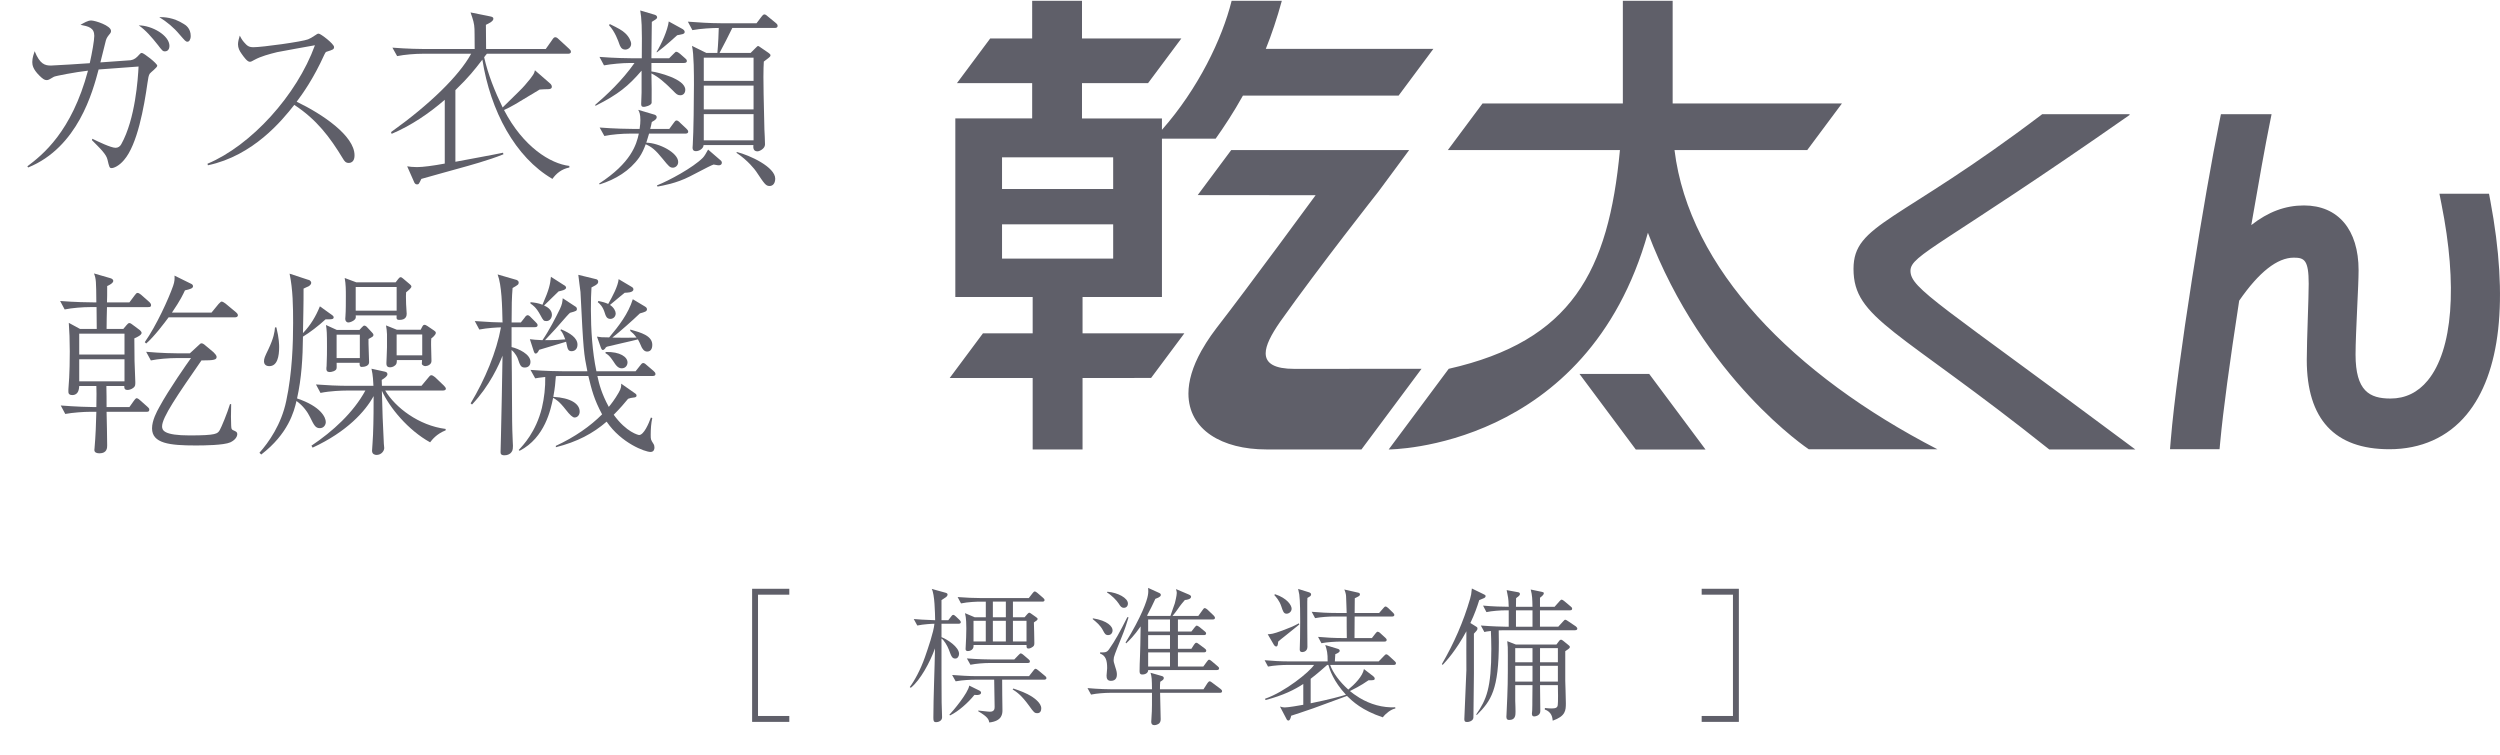 <?xml version="1.0" encoding="UTF-8"?><svg id="_レイヤー_2" xmlns="http://www.w3.org/2000/svg" viewBox="0 0 223.865 67.59"><defs><style>.cls-1{fill:#5f5f69;}</style></defs><g id="_レイヤー_3"><path class="cls-1" d="M8.266,12.424c.494.247,1.674.811,2.08.811.229,0,.405-.124.511-.317,1.269-2.273,1.498-5.904,1.551-6.961-.229.018-.388.035-1.903.141l-1.674.123c-.529,1.991-1.851,6.961-6.31,8.777l-.07-.106c1.357-1.022,3.965-3.084,5.428-8.565-1.11.124-2.926.476-3.049.546-.441.264-.494.3-.67.3s-.353-.123-.652-.423c-.564-.564-.617-.934-.617-1.198,0-.37.141-.758.212-.969.476,1.181.934,1.286,1.462,1.286.3,0,2.996-.176,3.472-.211.211-.934.405-2.044.405-2.45,0-.723-.511-.846-1.234-.987.317-.176.652-.388.952-.388.353,0,1.78.458,1.78.934,0,.106-.018.176-.194.37-.194.247-.247.37-.317.688-.088.335-.299,1.181-.44,1.762.37-.018,2.555-.176,2.714-.194.317-.053.511-.211.775-.511.088-.106.141-.141.229-.141.158,0,1.375.934,1.375,1.146,0,.158-.599.599-.67.705-.105.159-.141.37-.211.864-.299,2.115-.899,5.499-2.097,6.873-.44.529-.917.723-1.11.723s-.211-.088-.37-.758c-.053-.229-.176-.441-.458-.775-.124-.159-.793-.828-.934-.969l.035-.123ZM15.174,4.123c0,.211-.106.476-.405.476-.194,0-.247-.071-.652-.599-.529-.67-1.075-1.304-1.692-1.727,1.163,0,2.75.881,2.75,1.851ZM16.461,2.149c.158.088.617.388.617,1.075,0,.317-.141.511-.282.511-.176,0-.211-.071-.723-.652-.511-.617-1.128-1.128-1.815-1.551.405,0,1.233,0,2.203.617Z"/><path class="cls-1" d="M18.578,14.662c3.913-1.639,8.001-6.133,9.623-10.61-.546.106-2.908.511-3.384.617-.705.176-1.445.37-2.026.687-.247.141-.317.176-.423.176-.229,0-.529-.423-.74-.723-.176-.247-.317-.511-.317-.846,0-.247.088-.529.159-.775.088.159.158.335.37.582.3.353.458.458.864.458.775,0,4.353-.493,4.882-.705.211-.088.3-.141.705-.405.141-.106.194-.106.247-.106.176,0,1.375.917,1.375,1.198,0,.211-.105.247-.669.423-.088.018-.141.141-.194.247-.987,2.185-1.957,3.525-2.485,4.23,2.309,1.11,5.181,3.049,5.181,4.794,0,.123,0,.687-.529.687-.264,0-.388-.176-.511-.388-1.164-1.921-2.344-3.49-4.354-4.811-1.092,1.392-3.666,4.547-7.737,5.41l-.035-.141Z"/><path class="cls-1" d="M50.861,4.811h-7.261c-.053.053-.212.264-.247.317.353,1.551.952,3.049,1.657,4.494,1.251-1.234,1.727-1.674,1.992-1.991.811-.934.846-1.093.898-1.339l1.357,1.181c.123.106.158.212.158.3,0,.176-.194.211-.299.211-.124,0-.688.018-.793.035-2.362,1.428-2.467,1.498-3.19,1.833,1.709,3.296,4.159,4.811,5.851,5.005v.141c-.705.141-1.181.546-1.516,1.022-3.331-1.938-5.552-6.08-6.274-10.68-.722.934-1.181,1.533-2.415,2.732v6.415c1.022-.194,3.542-.652,4.265-.811l.035.141c-1.286.529-3.243,1.057-3.877,1.234-.864.229-2.256.635-3.472.969-.211.441-.229.494-.388.494-.141,0-.229-.106-.282-.264l-.599-1.357c.229.035.493.071.881.071.511,0,1.463-.123,2.485-.317v-5.71c-1.427,1.234-3.014,2.309-4.758,3.049l-.053-.158c3.437-2.45,6.098-5.041,7.173-7.014h-4.371c-.617,0-1.586.071-2.256.211l-.423-.758c1.322.106,2.608.124,2.926.124h4.441c0-1.375-.018-1.533-.018-1.798-.018-.494-.124-.828-.353-1.48l1.745.353c.176.035.3.07.3.211,0,.211-.335.388-.67.546,0,.352.018,1.868.018,2.168h5.34l.546-.776c.141-.211.194-.282.317-.282s.247.124.317.194l.899.828c.105.106.176.159.176.282,0,.159-.159.176-.265.176Z"/><path class="cls-1" d="M61.223,5.639h-2.89v.758c.564.071,3.031.67,3.031,1.639,0,.317-.194.494-.441.494s-.352-.088-.669-.423c-.74-.74-1.269-1.198-1.921-1.533.018.282.035,2.573.018,2.644-.053.247-.617.353-.688.353-.211,0-.247-.088-.247-.264,0-.159.035-.881.035-1.022v-1.956c-1.181,1.375-2.08,2.115-4.106,3.137l-.07-.053c1.04-.899,2.415-2.168,3.542-3.771h-.458c-.617,0-1.604.088-2.273.211l-.405-.758c1.322.106,2.591.123,2.925.123h.864c.035-2.908-.018-3.578-.141-4.282l1.304.388c.106.035.211.106.211.229,0,.106-.053.141-.476.405,0,.388-.035,3.014-.035,3.066v.194h1.586l.37-.37c.194-.194.211-.212.265-.212.105,0,.247.106.334.176l.441.388c.088.071.176.141.176.264,0,.159-.159.176-.282.176ZM61.364,11.966h-3.243c-.124.423-.194.617-.247.811,1.146.018,2.855.899,2.855,1.727,0,.335-.264.511-.476.511-.265,0-.37-.124-.899-.776-.669-.828-.987-1.075-1.533-1.322-.141.388-.335.828-.582,1.181-.846,1.198-2.132,1.974-3.542,2.415l-.053-.071c2.873-1.868,3.349-3.49,3.56-4.477h-.829c-.617,0-1.604.071-2.256.212l-.423-.758c1.322.106,2.608.124,2.926.124h.652c.053-.335.07-.599.07-.793,0-.529-.088-.722-.194-.916l1.48.44c.088.035.176.106.176.212,0,.123-.053.229-.44.44-.018.106-.106.529-.141.617h1.709l.388-.529c.088-.123.159-.229.265-.229s.264.141.317.211l.546.511c.088.088.176.176.176.282,0,.159-.159.176-.264.176ZM55.988,4.44c-.353,0-.458-.3-.529-.493-.088-.264-.405-1.146-.916-1.674l.053-.123c.793.388,1.11.564,1.375.811.353.317.546.74.546.969,0,.317-.282.511-.529.511ZM61.152,3.048c-.088.035-.441.088-.511.106-.124.106-1.004.934-1.815,1.533l-.035-.035c.423-.67,1.004-1.956,1.093-2.732l1.251.688c.176.106.176.229.176.264,0,.106-.106.158-.159.176ZM64.36,14.803c-.035,0-.088,0-.458-.07-.247.088-.423.176-2.115,1.057-1.233.635-2.432.828-2.908.917l-.053-.106c1.075-.423,3.225-1.586,4.106-2.468.124-.123.3-.405.476-.74l1.163,1.004c.035.035.07.106.07.176,0,.035-.018.229-.282.229ZM69.347,2.502h-3.771c-.529,1.075-.599,1.198-1.146,2.238h2.785l.423-.423c.176-.176.194-.194.247-.194.053,0,.071.018.247.141l.669.458c.194.141.194.194.194.229,0,.07-.035.106-.07.141-.035.035-.053.071-.529.423-.018.317-.035.758-.035,1.375,0,.811.018,1.78.088,4.706.018.37.053.969.053,1.34,0,.388-.511.617-.67.617-.405,0-.388-.353-.37-.564h-4.458c-.018.317-.388.546-.688.546-.106,0-.3-.018-.3-.317,0-.106.018-.212.018-.264.071-1.057.106-4.142.106-5.375,0-.828,0-2.767-.176-3.472l1.287.634h.987c.07-.722.124-1.921.124-2.238-.599,0-1.586.053-2.362.194l-.405-.758c.917.07,2.009.141,2.926.141h3.225l.44-.582c.07-.088.159-.211.265-.211s.264.141.317.194l.688.564c.07.053.176.141.176.264,0,.194-.194.194-.282.194ZM67.479,5.163h-4.458v2.08h4.458v-2.08ZM67.479,7.666h-4.458v2.132h4.458v-2.132ZM67.479,10.221h-4.458v2.344h4.458v-2.344ZM68.907,16.654c-.335,0-.458-.194-1.198-1.304-.106-.158-.74-.987-1.745-1.656v-.088c1.199.3,3.455,1.357,3.455,2.397,0,.088-.018.652-.511.652Z"/><path class="cls-1" d="M13.263,27.5h-3.683c-.018.476-.036,1.533-.036,1.956h1.498l.282-.335c.105-.123.176-.194.264-.194.088,0,.229.106.247.123l.687.511c.053.053.159.159.159.247,0,.194-.405.388-.652.493,0,.211,0,.388.018,2.009,0,.229.07,1.815.07,1.903,0,.264,0,.388-.194.529-.194.141-.388.176-.494.176-.317,0-.299-.194-.299-.353h-1.604c.018.3.018,1.621.018,1.886h2.044l.388-.546c.176-.247.229-.247.265-.247.105,0,.282.158.317.194l.635.564c.105.088.176.159.176.264,0,.211-.176.194-.265.194h-3.56c.018.476.053,2.573.053,3.014,0,.194,0,.705-.688.705-.211,0-.458-.053-.458-.3,0-.071.018-.141.018-.194.088-.987.141-2.291.159-3.225h-.511c-.617,0-1.604.07-2.273.194l-.405-.758c1.322.106,2.59.141,2.925.141h.265c.018-1.004.018-1.533,0-1.886h-1.534c-.018.247-.053.811-.617.811-.353,0-.353-.211-.353-.317v-.194c.124-1.375.124-2.978.124-3.401,0-.987-.035-1.815-.088-2.555l1.005.546h1.498c0-.141-.018-1.657-.018-1.956h-.582c-.617,0-1.604.071-2.274.211l-.405-.758c1.322.106,2.591.124,2.926.124h.317c-.018-1.886-.018-2.097-.212-2.591l1.463.423c.211.053.265.176.265.247,0,.194-.37.388-.546.458,0,.758,0,1.057-.018,1.463h2.009l.476-.635c.105-.141.159-.212.264-.212.088,0,.229.106.3.159l.758.67c.07.071.141.159.141.264,0,.194-.176.176-.265.176ZM11.148,29.879h-4.054v1.868h4.054v-1.868ZM11.148,32.17h-4.054v1.974h4.054v-1.974ZM21.036,28.417h-5.939c-.353.476-1.287,1.727-2.009,2.344l-.123-.124c1.04-1.48,2.132-3.877,2.538-5.04.141-.388.141-.67.124-.917l1.392.687c.159.071.265.124.265.264,0,.194-.265.264-.723.37-.159.335-.37.828-1.163,1.991h3.542l.635-.775c.194-.194.211-.211.282-.211.088,0,.265.123.335.176l.934.775c.035.035.176.141.176.264,0,.158-.141.194-.264.194ZM20.63,39.608c-.582.264-2.361.282-3.102.282-2.326,0-3.913-.176-3.913-1.533,0-.705.423-1.498.652-1.904.846-1.568,2.502-3.93,2.837-4.388h-1.322c-.635,0-1.604.07-2.273.211l-.423-.775c1.322.123,2.608.141,2.943.141h.969l.688-.635c.247-.229.264-.264.37-.264.07,0,.211.071.317.176l.74.617c.106.106.282.282.282.423,0,.247-.176.317-1.357.317-2.133,3.084-3.525,5.093-3.525,5.904,0,.352.159.811,2.467.811,2.415,0,2.502-.158,2.696-.476.141-.229.688-1.551.917-2.326h.106c0,.335-.018.987-.018,1.128,0,.282.018.67.018.776.018.282.018.37.194.44.247.106.353.159.353.335,0,.229-.176.529-.617.74Z"/><path class="cls-1" d="M29.49,28.593h-.334c-.652.599-1.41,1.181-2.027,1.551-.018,1.868-.124,3.719-.529,5.534,2.15.723,2.573,1.709,2.573,2.115,0,.264-.194.546-.529.546-.388,0-.511-.229-.881-.987-.211-.441-.617-1.022-1.216-1.445-.211.934-.74,2.943-3.155,4.794l-.159-.158c.828-.934,1.956-2.52,2.397-4.635.546-2.538.617-5.252.617-6.997,0-1.427-.018-2.996-.317-4.406l1.657.546c.229.035.282.211.282.282,0,.123-.141.247-.229.3-.07.035-.405.176-.458.211,0,.599,0,1.41-.018,2.115l-.035,1.868c.669-.688,1.163-1.516,1.516-2.397l1.128.811c.053.035.105.106.105.176,0,.158-.176.176-.388.176ZM24.115,32.787c-.405,0-.476-.282-.476-.423,0-.264.071-.423.388-1.075.494-1.04.564-1.568.599-1.974h.124c.247,1.005.247,1.604.247,1.762,0,.828-.158,1.709-.881,1.709ZM39.642,34.973h-5.146c.899,1.516,3.014,3.137,5.411,3.437v.123c-.829.335-1.199.828-1.393,1.075-1.974-1.093-3.63-3.102-4.318-4.617.053,2.238.071,2.485.176,4.741,0,.053.035.317.035.388,0,.247-.247.617-.687.617-.071,0-.405-.018-.405-.37,0-.106.088-1.198.088-1.427.053-1.251.053-2.767.053-3.472-.74,1.357-2.379,3.19-5.463,4.617l-.105-.176c1.921-1.287,3.754-2.961,4.829-4.935h-1.745c-.353,0-1.427.035-2.273.211l-.405-.758c.899.07,2.009.123,2.925.123h2.221c-.018-.335-.035-.952-.176-1.533l1.199.264c.123.035.229.07.229.229s-.194.317-.511.511c0,.212,0,.229.018.529h3.542l.617-.74c.088-.106.159-.211.265-.211s.211.088.335.176l.775.74c.105.106.194.211.194.3,0,.053-.053.159-.282.159ZM32.998,30.355c-.018.335.053,1.78.053,2.08,0,.335-.405.423-.669.423-.194,0-.194-.247-.176-.37h-2.062c.018.423,0,.476-.018.546-.071.194-.441.282-.599.282-.229,0-.3-.123-.3-.264,0-.035,0-.211.018-.264.035-.67.035-1.375.035-1.745,0-1.251-.018-1.445-.088-1.939l.969.441h2.027l.211-.229c.141-.141.159-.158.247-.158.07,0,.159.088.176.088l.494.529c.053.053.123.141.123.211,0,.141-.053.159-.44.37ZM32.222,29.967h-2.08v2.097h2.08v-2.097ZM36.364,26.178c-.018.211-.018.388,0,1.04,0,.141.053.758.053.881,0,.176-.053.546-.634.546-.3,0-.282-.106-.265-.405h-3.666c.018.176.035.3-.159.441-.124.088-.335.194-.494.194-.176,0-.282-.141-.282-.317,0-.035.018-.141.018-.264.035-.405.035-1.322.035-1.762,0-.582,0-1.075-.105-1.639l1.04.388h3.525l.229-.3c.088-.106.141-.158.211-.158.088,0,.141.053.229.123l.582.493c.018.018.158.123.158.211,0,.124-.158.264-.476.529ZM35.518,25.702h-3.666v2.115h3.666v-2.115ZM38.62,30.302c-.018.194-.018.264-.018.599,0,.229.035,1.216.035,1.427,0,.317-.353.458-.564.458-.106,0-.3-.106-.3-.211,0-.053.018-.282.018-.335h-2.256c0,.124,0,.229-.035.317-.088.211-.353.335-.564.335-.317,0-.335-.211-.335-.37,0-.3.053-.952.053-1.427v-1.163c0-.159-.053-.652-.088-.793l.969.388h2.133l.159-.3c.018-.035.07-.141.194-.141.07,0,.159.053.247.106l.599.405c.088.071.159.106.159.212,0,.176-.317.44-.405.493ZM37.809,29.95h-2.292v1.868h2.292v-1.868Z"/><path class="cls-1" d="M47.871,29.298h-2.062v1.78c.617.141,1.692.635,1.692,1.322,0,.317-.194.511-.511.511-.353,0-.423-.212-.617-.776-.018-.07-.194-.493-.564-.793.018,1.991.035,2.185.035,3.965.018,2.362,0,2.626.071,4.247,0,.141.018.317.018.37,0,.441-.088.511-.211.652-.088.071-.247.194-.546.194-.335,0-.353-.158-.353-.3,0-.211.035-1.163.035-1.375.071-3.401.088-3.789.141-7.243-.282.74-1.146,2.697-2.732,4.371l-.123-.106c1.287-2.133,2.326-4.635,2.714-6.803-.264,0-1.233.053-1.938.194l-.405-.758c1.181.088,2.08.124,2.485.124-.035-1.516-.07-3.313-.44-4.3l1.639.476c.036,0,.247.071.247.247s-.053.211-.546.493c-.071.828-.088,1.604-.088,3.084h.829l.334-.423c.053-.088.159-.229.282-.229.106,0,.282.176.317.229l.388.388c.123.124.176.176.176.282,0,.159-.141.176-.265.176ZM58.428,33.668h-4.935c.159.74.388,1.604,1.022,2.767.176-.211.528-.652.881-1.269.247-.423.229-.582.229-.811l1.233.864c.106.071.141.123.141.211,0,.124-.106.159-.317.176-.176.018-.229.035-.44.106-.335.406-.688.828-1.287,1.428,1.146,1.586,2.221,1.815,2.273,1.815.423,0,.864-1.022,1.058-1.569l.123.053c-.105.44-.141,1.004-.141,1.463s0,.458.247.846c.07.106.088.229.088.335,0,.141-.053.388-.353.388-.476,0-2.608-.775-3.93-2.714-1.216,1.057-2.644,1.815-4.547,2.291v-.124c1.709-.793,3.084-1.762,4.142-2.82-.722-1.339-.934-2.203-1.233-3.437h-2.485c-.247,0-.317.018-.423.018-.053.635-.07,1.004-.229,1.851,1.551.088,2.362.617,2.362,1.322,0,.3-.194.529-.458.529q-.247,0-.775-.687c-.617-.793-.899-.934-1.146-1.075-.211,1.04-.723,3.56-2.996,4.741l-.088-.071c.388-.405,1.551-1.621,2.08-3.771.211-.899.317-1.833.299-2.767-.528.053-.669.088-.898.123l-.423-.758c1.322.106,2.608.123,2.943.123h2.15c-.317-1.586-.352-1.745-.617-7.102-.018-.194-.176-1.287-.194-1.533l1.586.388c.053,0,.194.071.194.212s-.018.247-.6.529c-.035.599-.053,1.075-.053,1.956,0,1.815.124,3.789.494,5.552h3.507l.406-.511c.088-.124.176-.229.282-.229s.247.124.317.194l.599.511c.105.106.176.158.176.282,0,.158-.141.176-.265.176ZM51.185,31.448c-.264,0-.335-.159-.388-.37-.018-.053-.106-.458-.106-.476-.353.106-2.379.705-2.415.723-.07.141-.158.335-.317.335-.088,0-.124-.106-.159-.194l-.353-1.093c.317.035.564.07,1.128.088.617-.899,1.181-2.009,1.568-2.802.194-.423.211-.582.247-.952l1.128.74c.053.018.141.106.141.212,0,.176-.053.194-.617.352-.176.159-.282.282-1.287,1.428-.194.211-.634.687-.952,1.022.934,0,1.393-.035,1.815-.071-.229-.599-.3-.67-.44-.828l.07-.071c.793.335,1.463.758,1.463,1.375,0,.37-.229.582-.529.582ZM50.021,26.09c-.211.194-1.11,1.075-1.304,1.269.211.088.705.335.705.828,0,.247-.159.564-.494.564-.247,0-.282-.053-.546-.546-.37-.688-.67-.881-.881-1.022v-.124c.353.035.67.071,1.075.229.617-1.41.688-1.833.758-2.503l1.128.723c.106.053.229.141.229.247,0,.212-.423.282-.669.335ZM57.952,31.483c-.3,0-.44-.3-.494-.388-.159-.37-.229-.511-.335-.705-.44.123-2.379.546-2.767.652-.106.053-.124.07-.176.176-.053.07-.141.123-.194.123-.071,0-.124-.053-.194-.247l-.335-.952c.317.053.388.071,1.093.071.863-1.022,1.709-2.115,2.115-3.419l1.058.635c.123.071.211.141.211.264,0,.194-.194.247-.635.37-.617.599-1.833,1.674-2.467,2.168.476.018,1.868.018,2.168,0-.211-.3-.37-.441-.564-.599v-.124c1.004.282,1.974.564,1.974,1.375,0,.123-.018.599-.458.599ZM55.943,26.213c-.105.071-.723.599-.899.74-.053.053-.37.3-.423.353.353.229.511.564.511.758,0,.3-.229.493-.476.493-.334,0-.423-.282-.493-.511-.176-.599-.458-.846-.635-.987l.053-.106c.37.071.599.141.881.264.37-.635.881-1.604.934-2.221l1.128.67c.124.071.194.124.194.247,0,.3-.617.3-.775.3ZM55.679,32.981c-.317,0-.511-.229-.775-.652-.3-.458-.476-.582-.688-.705l.018-.106c1.304-.035,1.957.458,1.957.934,0,.282-.194.529-.511.529Z"/><path class="cls-1" d="M191.208,40.246h-7.706c-13.575-10.82-17.528-11.692-17.528-16.165,0-4.057,3.96-4.04,16.897-13.855h7.799l.042.059c-16.838,11.772-19.637,12.533-19.637,13.966,0,1.597,2.571,2.905,20.134,15.995M198.761,10.789c-1.336,6.566-3.815,21.81-4.377,28.611l-.069.827h4.436l.066-.694c.258-2.777.831-7.017,1.692-12.606,1.768-2.559,3.412-3.855,4.891-3.855.948,0,1.334.211,1.334,2.348,0,.631-.04,1.81-.08,3.062-.045,1.403-.092,2.855-.092,3.741,0,5.312,2.49,8.004,7.395,8.004,2.839,0,5.23-1.071,6.912-3.097,3.052-3.678,3.791-10.303,2.13-19.158l-.118-.623h-4.44l.18.913c1.464,7.308,1.016,13.068-1.225,15.805-.882,1.074-2.005,1.621-3.336,1.621-1.879,0-3.13-.671-3.13-3.941,0-.974.074-2.612.147-4.199.066-1.37.125-2.663.125-3.346,0-3.633-1.83-5.805-4.891-5.805-1.666,0-3.199.567-4.718,1.76.687-3.995,1.284-7.293,1.644-9.064l.173-.867h-4.535l-.114.562ZM96.938,29.848h9.116l-2.979,3.997-6.137.002v6.4h-4.466v-6.4h-7.429l2.976-3.998h4.453v-3.254h-6.926v-15.99h6.881v-3.163h-6.734l2.976-3.997h3.758V.069h4.462v3.376h8.896l-2.979,3.997h-5.917v3.163h7.158v1.021c3.239-3.671,5.395-8.144,6.241-11.556h4.495c-.417,1.53-.927,3.054-1.434,4.303h15.006l-3.107,4.175v.01h-13.947c-.825,1.486-1.696,2.806-2.443,3.858h-4.81v14.178h-7.109v3.254ZM89.728,16.926h9.952v-2.836h-9.952v2.836ZM99.68,20.086h-9.952v3.068h9.952v-3.068ZM123.433,17.157l2.751-3.72h-15.933l-3.002,4.033,10.559.01s-5.995,8.184-8.881,11.903c-.349.452-.649.888-.92,1.315l-.434.725c-.791,1.424-1.154,2.699-1.154,3.817,0,3.253,3.023,5.005,6.976,5.005h8.519l5.379-7.222h-6.466v.007h-4.934c-1.718,0-2.557-.465-2.557-1.396,0-.695.467-1.626,1.303-2.832,3.531-4.978,8.794-11.646,8.794-11.646M141.438,33.485l5.043,6.77h6.244l-5.045-6.77h-6.242ZM149.946,13.437h11.886l3.109-4.175h-15.161V.069h-4.46v9.194h-12.564l-3.107,4.175h15.41c-1.019,10.879-4.332,17.092-15.333,19.587l-5.374,7.222s17.772.009,23.212-19.405c4.967,13.134,14.402,19.386,14.402,19.386h11.519c-12.888-6.654-22.238-16.17-23.539-26.79"/><path class="cls-1" d="M67.877,64.113h2.802v.529h-3.33v-11.919h3.33v.529h-2.802v10.862Z"/><path class="cls-1" d="M85.841,55.854h-1.533v1.202c.528.198,1.572.885,1.572,1.493,0,.198-.119.423-.331.423-.291,0-.356-.185-.581-.793-.146-.383-.449-.872-.661-1.004,0,2.603,0,4.757.013,5.722,0,.211.04,1.15.04,1.335,0,.344-.37.436-.529.436-.251,0-.251-.158-.251-.449,0-1.718.119-4.453.146-6.158-.449,1.242-1.308,2.841-2.167,3.528l-.093-.066c.41-.542.952-1.52,1.361-2.682.277-.806.779-2.233.846-2.986-.211,0-.965.04-1.533.158l-.317-.581c.343.026.951.079,1.916.106-.013-.674-.04-2.312-.304-2.802l1.242.344c.159.04.172.119.172.158,0,.119-.092.198-.146.238-.053.04-.343.225-.396.264v1.797h.608l.238-.304c.066-.093.119-.172.211-.172.053,0,.092.013.238.146l.304.291c.119.119.132.185.132.211,0,.119-.106.146-.198.146ZM87.467,62.237c-.066,0-.106,0-.211-.013-.555.7-1.454,1.493-2.181,1.837l-.066-.053c.344-.357,1.678-1.943,1.784-2.616l.938.462c.066.04.119.093.119.172,0,.211-.33.211-.383.211ZM93.505,60.863h-3.766c-.013.383.026,2.273.026,2.709,0,.317,0,.991-1.176,1.123-.053-.251-.106-.489-.991-1.004v-.066c.846.093.912.106,1.044.106.423,0,.423-.291.423-.449,0-.079-.04-2.18-.04-2.418h-1.744c-.278,0-1.07.026-1.705.145l-.317-.568c.687.053,1.52.106,2.207.106h4.678l.383-.489c.092-.119.132-.172.211-.172.053,0,.106.04.225.132l.607.502c.053.04.132.106.132.198,0,.132-.146.145-.198.145ZM93.333,53.872h-2.629v1.401h1.044l.251-.291c.026-.013.106-.119.172-.119.04,0,.132.066.172.093l.449.317c.092.079.119.093.119.146,0,.066-.04.106-.066.132-.04.026-.225.158-.264.185.013.476.04,1.374.04,1.823,0,.132,0,.251-.119.344-.066.053-.251.172-.396.172-.185,0-.185-.106-.185-.317h-4.744v.093c0,.291-.251.449-.515.449-.198,0-.198-.132-.198-.198,0-.026.013-.238.013-.264.026-.344.053-1.189.053-1.559,0-.264,0-.938-.119-1.374l.872.37h.991v-1.401h-.515c-.264,0-1.07.026-1.705.158l-.304-.568c.688.053,1.507.093,2.194.093h4.176l.33-.423c.08-.093.132-.172.211-.172.066,0,.185.093.251.146l.489.423c.066.066.132.119.132.198,0,.145-.145.145-.198.145ZM92.012,59.369h-3.422c-.462,0-1.189.053-1.691.158l-.317-.568c.991.079,1.956.093,2.194.093h2.048l.37-.383c.146-.145.159-.158.211-.158.08,0,.211.106.238.132l.449.383c.08.066.132.119.132.211,0,.119-.119.132-.211.132ZM88.272,55.59h-1.097v1.85h1.097v-1.85ZM90.07,53.872h-1.163v1.401h1.163v-1.401ZM90.07,55.59h-1.163v1.85h1.163v-1.85ZM92.897,63.862c-.264,0-.317-.066-.753-.674-.661-.912-1.083-1.216-1.467-1.454l.066-.079c.555.185,1.176.409,1.665.727.198.132.833.568.833,1.044,0,.211-.08.436-.344.436ZM91.92,55.59h-1.216v1.85h1.216v-1.85Z"/><path class="cls-1" d="M109.234,62.039h-5.352c0,.33.053,2.114.053,2.339,0,.093,0,.264-.132.396-.106.093-.291.159-.423.159-.225,0-.291-.132-.291-.291,0-.145.053-.819.053-.951.013-.41.013-.529.013-1.652h-3.752c-.476,0-1.203.053-1.705.159l-.317-.582c.991.093,1.956.106,2.207.106h3.567c-.013-.885-.013-1.097-.132-1.48l1.004.291c.105.026.185.079.185.185,0,.132-.092.185-.317.33-.026.238-.026.344-.026.674h3.898l.357-.555c.066-.093.132-.159.198-.159s.172.079.238.132l.74.555c.066.053.132.119.132.198,0,.132-.119.145-.198.145ZM99.244,56.872c-.251,0-.317-.119-.476-.423-.238-.462-.608-.753-.912-1.004v-.079c1.348.211,1.771.753,1.771,1.07,0,.304-.211.436-.383.436ZM100.394,57.163c-.145.357-.581,1.414-.647,1.691-.013.093-.026.185-.026.251,0,.119.013.211.146.621.119.344.146.515.146.661,0,.119,0,.581-.529.581-.357,0-.396-.251-.396-.476,0-.106.053-.568.053-.661,0-.687-.119-1.123-.634-1.308v-.106c.476.013.608,0,.806-.278.542-.766.965-1.546,1.639-2.881l.105.026c-.132.449-.343,1.11-.661,1.876ZM100.645,54.427c-.225,0-.317-.132-.463-.37-.185-.291-.634-.753-1.057-1.004l.04-.066c.951.079,1.836.568,1.836,1.057,0,.238-.158.383-.356.383ZM108.97,60.004h-6.158c.013.158-.132.396-.529.396-.119,0-.238-.04-.238-.264v-.093c0-.832.066-1.202.093-3.951-.582.846-1.044,1.282-1.295,1.52l-.053-.079c1.414-2.286,1.916-3.727,1.996-4.215.053-.278.04-.463.026-.674l.898.41c.185.079.238.119.238.225,0,.172-.317.278-.489.344-.238.502-.449.965-.74,1.493l.04.04h2.048c.053-.185.344-.965.396-1.136.013-.066.172-.661.172-.925,0-.04,0-.119-.066-.344l1.149.489c.159.066.198.132.198.198,0,.198-.331.278-.555.291-.158.185-.343.383-.687.885-.105.145-.277.383-.423.542h2.312l.383-.529c.105-.145.119-.172.198-.172.092,0,.211.119.238.132l.555.529c.053.066.119.132.119.211,0,.119-.105.145-.198.145h-3.119v1.083h1.203l.291-.37c.119-.159.146-.159.198-.159.066,0,.198.093.251.132l.449.37c.066.053.132.106.132.198,0,.119-.105.145-.198.145h-2.326v1.229h1.203l.238-.37c.08-.119.132-.172.211-.172.053,0,.066,0,.225.119l.529.396c.053.04.132.106.132.198,0,.119-.119.145-.211.145h-2.326v1.269h2.273l.331-.449c.092-.119.119-.159.185-.159.066,0,.105.026.238.132l.528.449c.066.066.132.106.132.198,0,.119-.119.145-.198.145ZM104.768,55.471h-1.956v1.083h1.956v-1.083ZM104.768,56.872h-1.956v1.229h1.956v-1.229ZM104.768,58.418h-1.956v1.269h1.956v-1.269Z"/><path class="cls-1" d="M124.804,59.541h-5.695c.251.7.833,1.493,1.625,2.207.568-.463,1.295-1.203,1.401-1.837l.806.621c.132.106.159.172.159.225,0,.159-.105.159-.555.159-.687.489-1.453.859-1.665.965.211.172.489.383.859.608.964.582,2.074.899,3.198.846l.013.106c-.383.066-.885.462-1.123.793-1.876-.621-2.722-1.44-3.211-1.916-.476.172-2.55.938-2.986,1.097-.978.344-1.638.555-2.008.674-.066.304-.146.436-.251.436-.08,0-.146-.079-.172-.146l-.582-1.11c.198.066.357.079.423.079.344,0,1.282-.172,1.665-.238v-1.863c-.767.502-1.771,1.017-3.383,1.44l-.04-.119c1.771-.608,3.991-2.405,4.387-3.026h-2.418c-.423,0-1.163.04-1.705.145l-.304-.568c.727.066,1.454.106,2.194.106h3.449c.013-.727-.066-1.018-.211-1.467l1.083.33c.106.026.211.079.211.185,0,.145-.251.251-.396.304-.013.198-.026.396-.04.647h3.925l.462-.476c.079-.093.159-.158.211-.158.066,0,.159.053.238.132l.516.476c.079.066.119.119.119.198,0,.119-.105.146-.198.146ZM115.118,56.912c-.449.357-.502.396-.661.542-.026.304-.053.436-.185.436-.04,0-.132-.04-.198-.145l-.555-.951c.291-.013.449-.013,1.308-.33.647-.251.925-.344,1.48-.648l.04.106c-.713.582-.793.647-1.229.991ZM115.211,54.956c-.264,0-.331-.225-.476-.661-.172-.529-.502-.872-.634-1.018l.079-.066c1.083.357,1.48.991,1.48,1.295,0,.278-.251.449-.449.449ZM117.074,53.542c-.013.225-.013.277-.013.33v2.167c0,.304.013,1.625.013,1.889,0,.344-.278.463-.45.463-.225,0-.238-.146-.238-.238,0-.159.027-.833.027-.978.013-.489.013-1.295.013-1.546,0-.423,0-1.863-.08-2.392-.026-.158-.079-.396-.105-.502l.978.304c.119.04.185.106.185.185,0,.145-.105.185-.33.317ZM118.951,59.541h-.106c-.344.304-.78.7-1.48,1.242v2.194c1.797-.37,2.577-.594,3.158-.766-1.123-1.216-1.454-2.246-1.572-2.669ZM124.659,55.207h-3.356c0,.634-.013,1.295-.013,1.929h1.559l.317-.41c.08-.106.146-.159.198-.159.053,0,.146.04.238.132l.449.41c.092.079.119.132.119.198,0,.119-.105.145-.198.145h-3.938c-.41,0-1.163.04-1.705.145l-.304-.568c.727.066,1.454.106,2.194.106h.383c-.013-.304-.013-1.665-.013-1.929h-1.123c-.423,0-1.163.04-1.705.145l-.304-.568c.727.066,1.454.106,2.194.106h.938c0-.423-.053-1.136-.053-1.493,0-.158-.079-.449-.159-.608l1.163.264c.145.027.238.053.238.172,0,.106-.093.158-.119.172-.053.04-.291.146-.343.172,0,.132-.013,1.308-.013,1.322h2.193l.37-.423c.066-.079.132-.159.211-.159.066,0,.172.093.225.132l.436.423c.066.066.119.132.119.198,0,.146-.158.146-.198.146Z"/><path class="cls-1" d="M132.895,53.555c-.105.053-.396.172-.436.185-.185.594-.41,1.242-.793,2.048l.529.33c.053.026.105.066.105.159,0,.119-.026.158-.317.462v3.555l-.04,3.7c0,.277,0,.33-.066.436-.079.119-.291.225-.515.225-.211,0-.238-.119-.238-.264,0-.277.185-4.083.185-4.387,0-.542-.013-2.986,0-3.475-.965,1.771-1.797,2.656-2.127,3.013l-.066-.079c1.07-1.837,1.929-3.792,2.524-5.841.093-.33.106-.41.159-.925l1.057.515c.119.053.172.079.172.172s-.08.146-.132.172ZM141.035,56.436h-6.422c-.172,0-.198,0-.41.013,0,.172.013.542.013,1.044,0,4.255-.687,5.259-1.982,6.541l-.04-.066c.912-1.321,1.348-2.326,1.348-5.867,0-.727-.026-1.189-.04-1.599-.383.04-.423.053-.582.093l-.317-.582c.991.079,1.956.106,2.193.106h.304v-1.467h-.291c-.462,0-1.202.053-1.705.159l-.304-.582c.859.079,1.744.106,2.299.106-.013-.476-.026-.621-.053-.806-.013-.119-.119-.595-.132-.687l1.004.185c.079.013.185.04.185.158,0,.106-.079.172-.158.238-.106.066-.106.079-.185.145,0,.053,0,.515-.013.766h1.48c-.013-.661-.013-1.004-.159-1.546l1.004.211c.105.026.171.04.171.119,0,.119-.092.211-.343.41v.806h1.308l.423-.476c.132-.145.146-.159.211-.159s.198.093.238.132l.568.476c.066.053.132.106.132.198,0,.132-.105.145-.198.145h-2.683v1.467h1.639l.423-.462c.132-.146.145-.159.211-.159.04,0,.066.013.251.132l.687.462c.04.04.132.119.132.198,0,.145-.159.145-.211.145ZM140.163,58.312v2.669c0,.132.053,1.493.053,1.995,0,.647-.026,1.15-1.176,1.559-.026-.264-.079-.78-.713-1.004l.013-.132c.291.026.37.04.555.04.37,0,.555-.04.594-.291.04-.185.026-1.48.013-1.797h-1.599c.013.462.026,1.942.026,2.326,0,.449-.529.476-.542.476-.092,0-.211-.026-.211-.238,0-.013.027-.278.027-.317.013-.198.013-.74.013-.951,0-.41,0-.608.013-1.295h-1.546v1.414c.013.145.026.819.026.951,0,.317,0,.753-.568.753-.159,0-.251-.066-.251-.291,0-.013.013-.105.013-.211.119-2.563.119-2.828.119-5.312,0-.7,0-.766-.053-1.242l.78.304h3.621l.198-.264c.066-.093.119-.172.225-.172.066,0,.172.093.211.119l.423.344c.105.079.146.119.146.185,0,.106-.04.132-.41.383ZM137.229,58.035h-1.546v1.269h1.546v-1.269ZM137.229,59.62h-1.546v1.414h1.546v-1.414ZM137.229,54.652h-1.48v1.467h1.48v-1.467ZM139.502,58.035h-1.599v1.269h1.599v-1.269ZM139.502,59.62h-1.599v1.414h1.599v-1.414Z"/><path class="cls-1" d="M155.179,53.251h-2.801v-.529h3.33v11.919h-3.33v-.529h2.801v-10.862Z"/></g></svg>